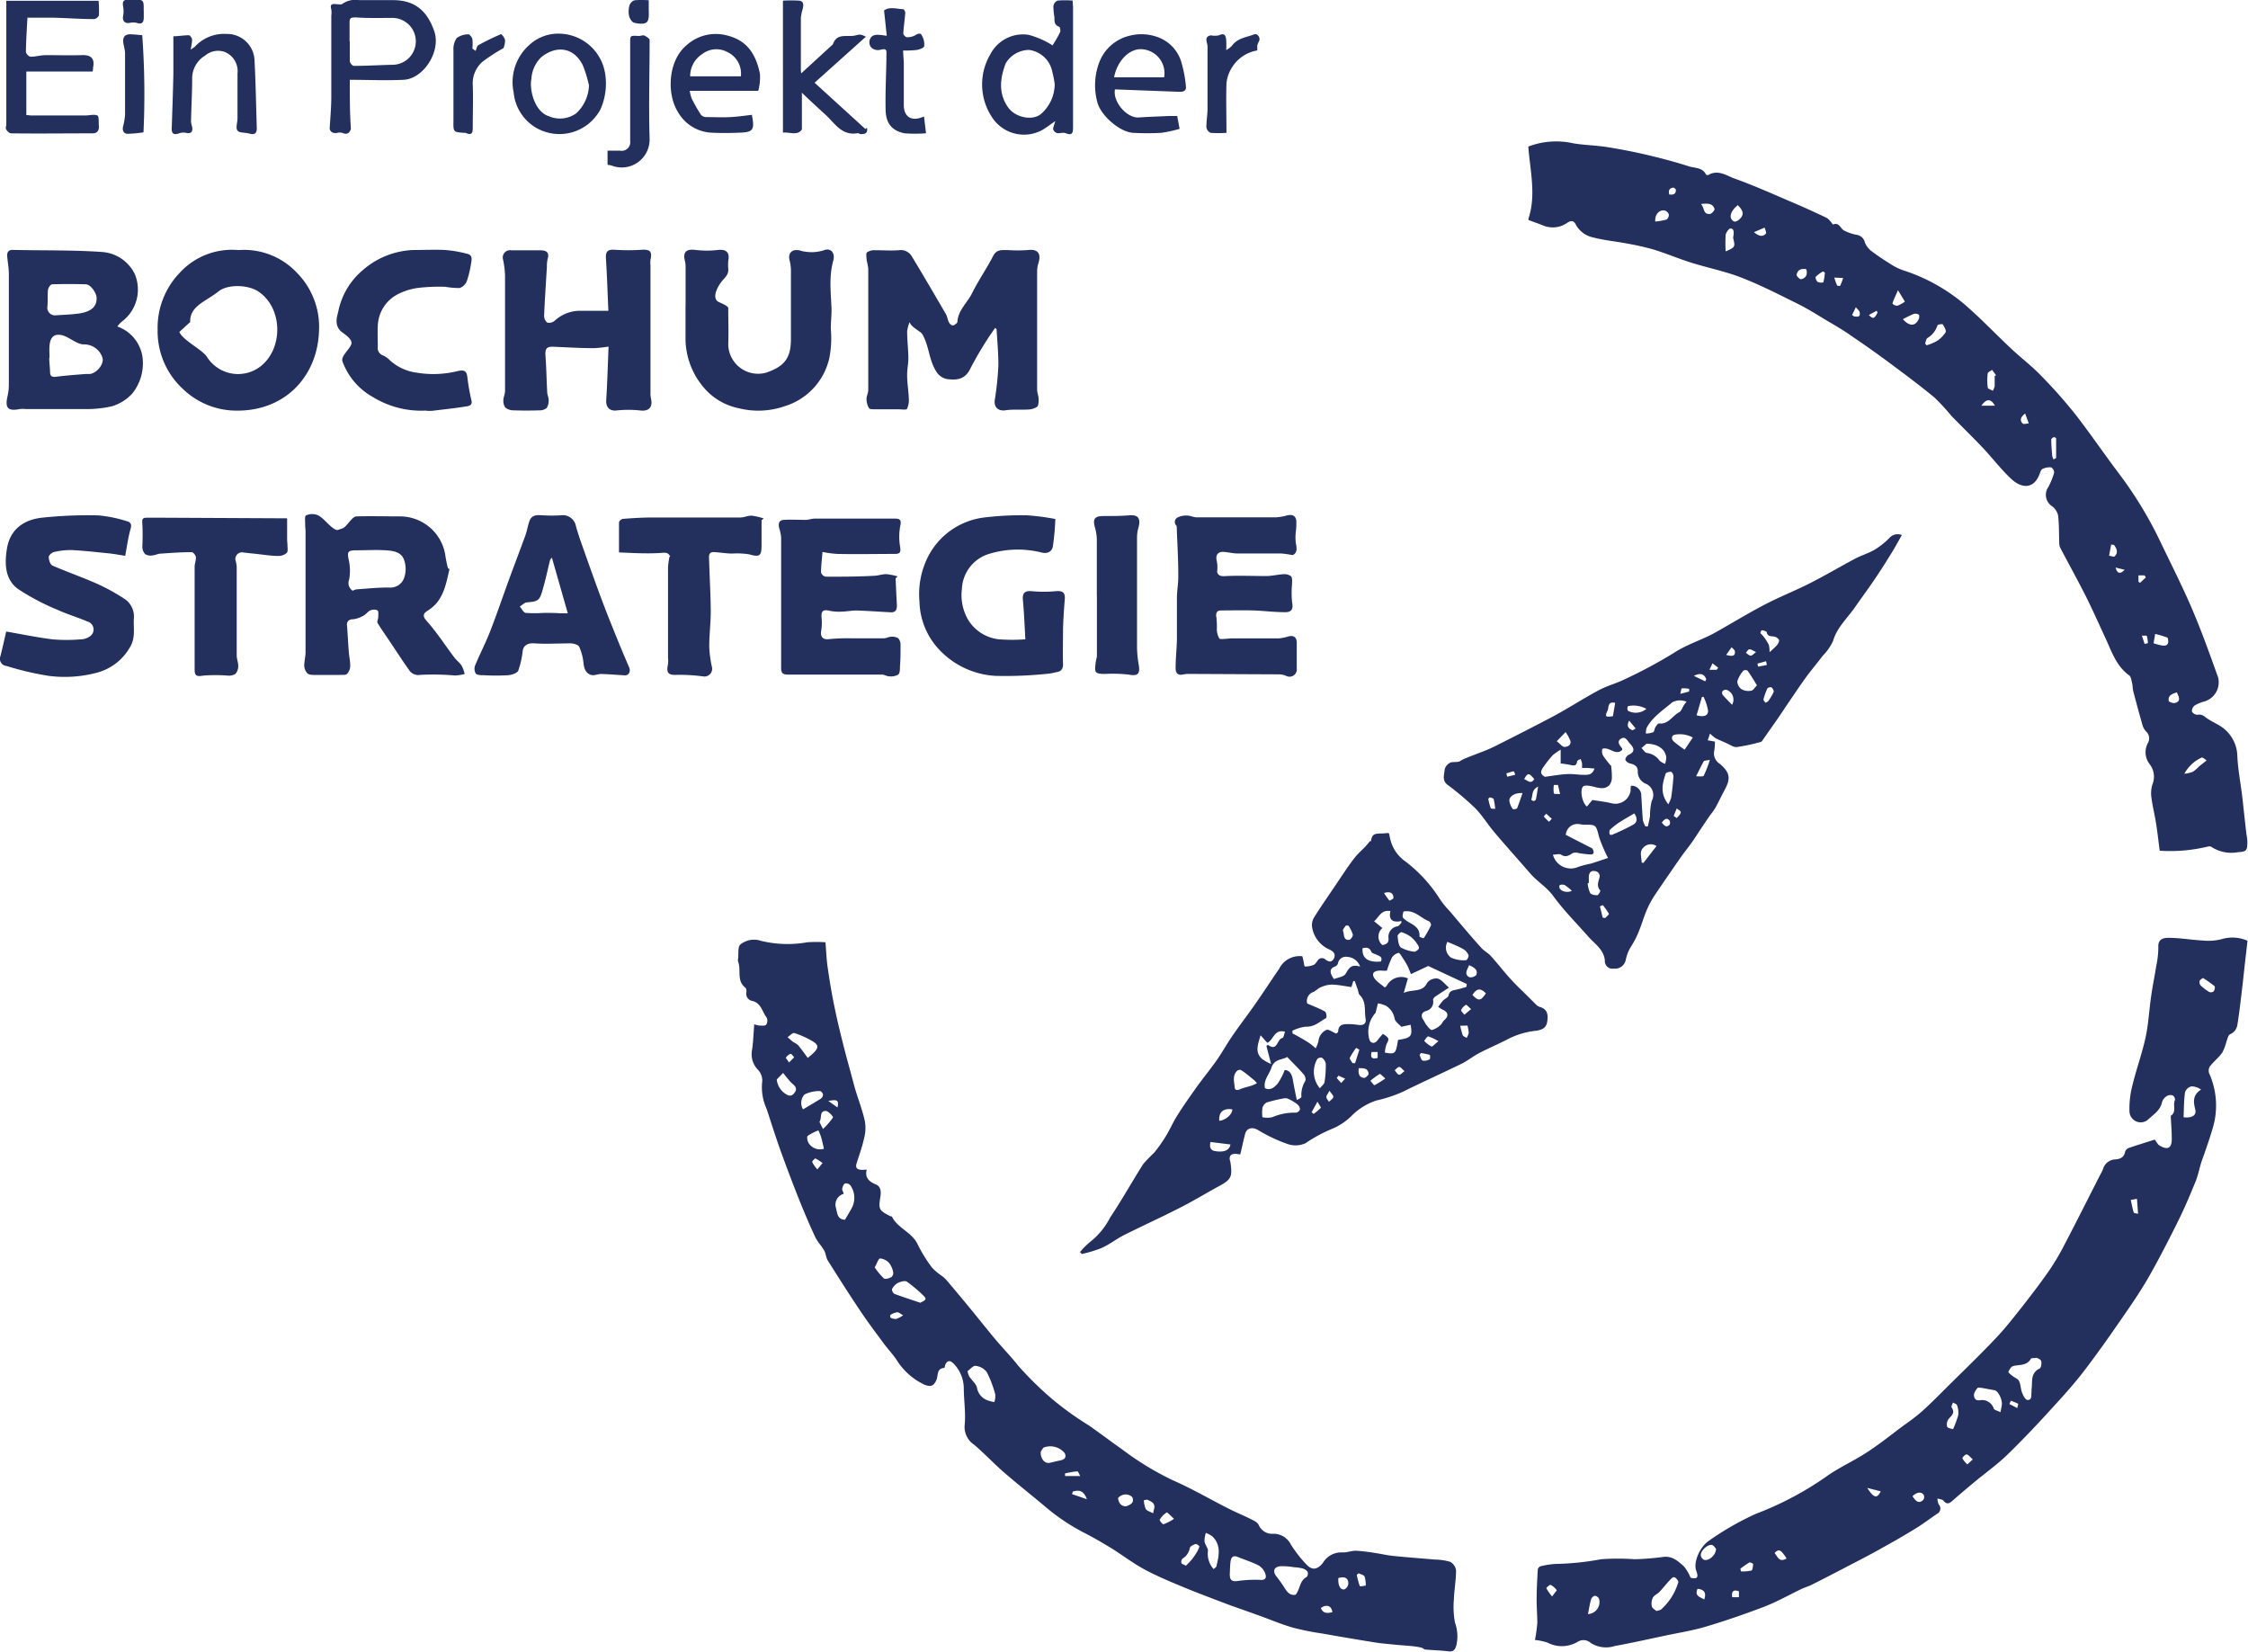 <svg id="Ebene_1" data-name="Ebene 1" xmlns="http://www.w3.org/2000/svg" viewBox="0 0 309.89 227.65"><defs><style>.cls-1{fill:#232f5d;}</style></defs><path class="cls-1" d="M230.6,54.2c1.12-3.31.24-6.67,0-10a10.84,10.84,0,0,1,6.23-.44c1.52.25,3.08.27,4.61.51,1.82.29,3.64.64,5.44,1.06,2,.47,4,1,5.9,1.61.81.25,1.83.13,2.31,1.11a.34.34,0,0,0,.31.08c1.28-.77,2.43,0,3.51.44,2.83,1,5.59,2.26,8.37,3.44,1.48.63,2.95,1.31,4.41,2a2,2,0,0,1,.55.49c.14.14.32.46.37.44.87-.33,1,.55,1.51.83a6.28,6.28,0,0,0,1.64.58A1.38,1.38,0,0,1,277,57.43a2.77,2.77,0,0,0,1,1.25c.89.68,1.83,1.28,2.78,1.87a7.48,7.48,0,0,0,1.6.74A24.83,24.83,0,0,1,290.79,66c2.23,1.93,4.27,4.09,6.43,6.11,1.34,1.25,2.82,2.37,4.08,3.69A67.31,67.31,0,0,1,306,81.1c2.09,2.69,4,5.5,6.07,8.24a54.69,54.69,0,0,1,5.54,9.08c1.51,3.17,3.12,6.31,4.5,9.54s2.44,6.25,3.58,9.41a2.76,2.76,0,0,1-1.8,3.29,5.54,5.54,0,0,0-1.4.56,1,1,0,0,0-.41.86.9.9,0,0,0,.8.44c.55-.1.83.16,1.22.45.75.54,1.65.87,2.36,1.44a5,5,0,0,1,1.88,3.83c.09,1.85.45,3.68.67,5.53.19,1.61.35,3.22.54,4.84.05.46.16.92.17,1.38,0,1.23-.08,1.4-1.29,1.47a5,5,0,0,1-3.54-.65.69.69,0,0,0-.54-.14,22,22,0,0,1-6.71.59c-.17-1.25-.3-2.48-.49-3.69s-.51-2.49-.67-3.75a4.09,4.09,0,0,1,.17-1.74,2.8,2.8,0,0,0-.36-2.7,2.68,2.68,0,0,1-.26-3,1.28,1.28,0,0,0-.27-1.56,2.16,2.16,0,0,1-.48-.83c-.45-1.56-.87-3.12-1.28-4.69-.1-.4-.08-.83-.18-1.22s-.15-.85-.41-1c-1.73-1.27-2.37-3.19-3.19-5-1-2.14-1.93-4.27-3-6.36s-2.19-4.12-3.28-6.19a1.6,1.6,0,0,1-.15-.66c-.05-1.29,0-2.6-.17-3.88a2.25,2.25,0,0,0-.8-1.2,1.87,1.87,0,0,1-.54-2.65,10.2,10.2,0,0,0,.81-2,.85.85,0,0,0-.42-.72,2.26,2.26,0,0,0-1.19.22c-.19.09-.3.43-.39.67-.8,2.16-2.48,2-3.84.77s-2.65-2.93-4-4.36-2.89-2.92-4.32-4.39a30.66,30.66,0,0,0-2.31-2.51c-1.91-1.58-3.9-3.07-5.89-4.55s-3.74-2.72-5.64-4c-1-.72-2.12-1.37-3.2-2-1.33-.8-2.64-1.63-4-2.32-2.59-1.28-5.17-2.61-7.85-3.66-2.26-.89-4.67-1.36-7-2.09-1.73-.55-3.41-1.26-5.15-1.8a36.92,36.92,0,0,0-3.78-.85c-1.5-.29-3-.41-4.51-.81a3.52,3.52,0,0,1-2.44-1.76c-.29-.61-.69-.61-1.22-.25a3.47,3.47,0,0,1-3.37.32c-.55-.22-1.11-.41-1.91-.71Zm54.7,17.15.2.25a7.28,7.28,0,0,0,1.38-.57,4,4,0,0,0,1.24-1.22c.13-.23-.17-.77-.38-1.09-.06-.09-.71,0-.74.13a3.07,3.07,0,0,1-1.38,1.74c-.19.14-.22.5-.32.76ZM257.78,58.66c1.35-.58,1.36-.62,1.06-1.85,0-.21.08-.44.07-.67a.85.85,0,0,0-.12-.53.46.46,0,0,0-.44-.09,1.76,1.76,0,0,0-.55.84,21.74,21.74,0,0,0,0,2.3Zm37.13,17.16.17-.09-.55-.75c-.21.17-.58.31-.6.5a7.79,7.79,0,0,0,0,1.93c0,.18.46.31.7.46a2.33,2.33,0,0,0,.26-.64c0-.47,0-.94,0-1.41ZM321,130.66a5.15,5.15,0,0,0,1.21-.28,5.34,5.34,0,0,0,.89-.77l1-.79a2.78,2.78,0,0,0-.63-.42,5.16,5.16,0,0,0-2.44,2.26Zm-4.22-18c1.35.44,1.81.45,2,0,.09-.23,0-.72-.09-.78a14.08,14.08,0,0,0-1.68-.5l-.21,1.26ZM259.53,52.25c-.88.65-1.26,1.51-.9,2s.71.28,1.05,0c.66-.6.63-1.14-.15-1.91ZM248.1,54.54a9,9,0,0,0,1.56-.28.8.8,0,0,0,.31-.69.84.84,0,0,0-.55-.55c-.75-.15-1.41.53-1.32,1.52ZM282.23,68c.91,1,1.71,1,2.18,0,.09-.18.13-.56,0-.64a.86.86,0,0,0-.7-.08,15,15,0,0,0-1.51.74Zm-.67-4c-.21.48-.4.88-.57,1.3-.08.19-.23.52-.16.58a.86.86,0,0,0,.68.25,4.22,4.22,0,0,0,1-.56L281.56,64ZM254.4,52.12c.52.54.27,1.45,1.22,1.37.25,0,.7-.53.65-.68-.22-.75-.87-.81-1.87-.69ZM320,119.43c-.64.22-1.24.41-1.12,1.17,0,.15.62.37.87.3.86-.25.54-.83.25-1.47Zm-17-32.1.36-.2c0-.91,0-1.81,0-2.72,0-.06-.26-.18-.35-.15s-.32.21-.32.32c0,.75.07,1.5.13,2.26a2.26,2.26,0,0,0,.19.49ZM271.52,61.6l-.3-.19a5.1,5.1,0,0,0-1,.74c-.09.11.09.58.27.71a1.16,1.16,0,0,0,.78.06,7.13,7.13,0,0,0,.21-1.32Zm-2.6-.49c-.74-.15-1.23.12-1.34.79,0,.17.47.63.63.59.65-.16.93-.63.71-1.38Zm42.42,38-.39-.06c-.1.52-.19,1-.29,1.56.26,0,.64.2.76.08.56-.54.28-1.08-.08-1.58ZM261.71,56c.75.64,1.25.63,1.64.2.11-.12-.1-.55-.17-.83l-1.47.63ZM299.09,81c-.71.54-.72,1-.35,1.37.14.15.56,0,.85,0l-.5-1.38Zm-4.17-1.08c-.55-1-1.17-1-1.86,0ZM272.78,62.26a7.83,7.83,0,0,0,.38,1.07c0,.08.41.1.44.05a10.05,10.05,0,0,0,.4-1.06l-1.22-.06Zm2.45,5.16a2.83,2.83,0,0,1,.28.2c.34,0,.87.2.78-.5,0-.28-.35-.52-.54-.78-.17.36-.34.72-.52,1.08ZM250.06,50.81c.51.06.9-.05.88-.64,0-.11-.27-.33-.38-.31-.52.1-.71.42-.5,1Zm65.48,61.94.47-.09a3.78,3.78,0,0,0-.15-1c-.05-.1-.45,0-.68-.06l.36,1.11Zm.19-9.16-.18-.28h-.84v.87l.21.16.81-.75Zm-4.17-1.36c.22.87.65.92,1.25.31l-1.25-.31ZM278.74,67.09l-.12-.26-1.08.59c.59.59.76.53,1.2-.33Z" transform="translate(-19.92 -24)"/><path class="cls-1" d="M231.51,250.08a21.1,21.1,0,0,0,.33-2.37c0-1.11-.1-2.22-.09-3.33,0-1.35.08-2.71.16-4.06a.61.61,0,0,1,.37-.43,11.86,11.86,0,0,1,2-.32,37.89,37.89,0,0,0,6.36-.65,32.17,32.17,0,0,1,4.61,0,36.38,36.38,0,0,0,3.9-.31c1.29-.19,2.1.58,2.91,1.31a5.87,5.87,0,0,1,.91,1.55c.92.21,1.14,0,.77-1-.43-1.18.57-3.34,1.79-4.12a39.27,39.27,0,0,1,6.47-3.7,44.13,44.13,0,0,0,9.6-5.07c1.77-1.28,3.82-2.18,5.66-3.38s3.28-2.38,4.91-3.59c1-.71,1.94-1.39,2.82-2.18,1.29-1.17,2.51-2.42,3.75-3.65,2.11-2.09,4.26-4.16,6.3-6.32,1.26-1.32,2.39-2.77,3.52-4.2,1.29-1.64,2.56-3.3,3.75-5a31.63,31.63,0,0,0,2.14-3.58c1.7-3.25,3.34-6.52,5-9.78a5.26,5.26,0,0,0,.36-.71,1.83,1.83,0,0,1,1.72-1.38c.66-.06,1.2-.27,1.34-1.05a.86.86,0,0,1,.51-.53c1.2-.41,2.42-.78,3.57-1.15.27.34.41.67.67.82,1.14.68,1.71.34,1.68-1,0-.95-.08-1.9-.13-2.86,0-.08,0-.23,0-.25.85-.54.22-1.49.58-2.17a.74.74,0,0,0-.31-.63,1,1,0,0,0-.81.08,1.52,1.52,0,0,0-.66.81c-.21,1.1-1.08,1.66-1.81,2.32a1.55,1.55,0,0,1-2.69-1,12.82,12.82,0,0,1,.44-3.73c.53-2.17,1.31-4.29,1.78-6.47.41-1.87.49-3.8.77-5.69.19-1.37.48-2.73.69-4.1a12.78,12.78,0,0,0,.3-2.67c-.07-1.16.79-1.28,1.44-1.27,1.57,0,3.13.29,4.7.37a7.57,7.57,0,0,0,2.52-.17,5.15,5.15,0,0,1,3.63.2c-.12,1.12-.26,2.27-.39,3.43-.15,1.39-.3,2.78-.47,4.17s-.31,2.64-.53,3.95a1.65,1.65,0,0,1-1,1.33c-.28.12-.38.69-.53,1.08a6.4,6.4,0,0,1-.57,1.48c-.49.68-1.17,1.21-1.69,1.87a1.13,1.13,0,0,0-.11.95,10.81,10.81,0,0,1,.51,7.53c-.46,1.57-1,3.1-1.56,4.66-.29.9-.46,1.85-.81,2.72-.73,1.79-1.48,3.57-2.33,5.3-1.23,2.48-2.49,4.95-3.84,7.36-.94,1.69-2,3.31-3.09,4.9-1.93,2.81-3.87,5.61-5.93,8.32-1.42,1.88-3,3.63-4.6,5.37-2,2.21-4.08,4.4-6.23,6.49-1.4,1.34-3,2.47-4.49,3.72-1,.83-2,1.67-3,2.55-.45.4-.78.56-1.25,0-.17-.2-.55-.21-.83-.3a2.1,2.1,0,0,0,.18.82.81.81,0,0,1-.22,1.28c-1,.69-1.92,1.38-2.92,2q-2.29,1.41-4.65,2.7c-1.75,1-3.53,1.89-5.3,2.82q-2.24,1.17-4.48,2.3c-.41.2-.86.32-1.27.51-1.74.83-3.43,1.79-5.23,2.49-2.63,1-5.31,1.93-8,2.73-1.87.56-3.81.86-5.73,1.27-2.28.48-4.57,1-6.86,1.41a3.89,3.89,0,0,1-3.32-.43,1.5,1.5,0,0,0-1.81-.14,4.26,4.26,0,0,1-4.15.1,8.29,8.29,0,0,0-1.82-.37Zm69.12-38.91c-.37.05-.69,0-.75.12-.57,1-1.59.78-2.44,1-.29.08-.54.5-.66.82,0,.1.37.4.6.58s.73.37.87.67c.23.49.22,1.1.42,1.61s.48,1,.75,1c.66,0,.48-.65.55-1.09,0-.11,0-.24,0-.35.16-1-.21-2.27,1.12-2.9.2-.09.3-.7.22-1s-.5-.38-.68-.51Zm-52.38,34.88a2.37,2.37,0,0,0,.64-.19,8.16,8.16,0,0,0,2.38-3.75c.07-.15-.25-.58-.49-.69s-.49.19-.67.38c-.5.52-.93,1.1-1.42,1.61-.28.3-.74.47-.92.81a1.77,1.77,0,0,0-.14,1.2c.05.26.42.45.62.63Zm47.42-27.36a10.18,10.18,0,0,0,.21-1.07c.06-.78-.52-1.89-1-2-.63-.1-1.25-.23-1.88-.33-.15,0-.38-.06-.44,0a2,2,0,0,0-.53.91c0,.43.14.89.78.81a1.7,1.7,0,0,1,1.95,1.14c.09.22.54.3.9.49ZM320.93,178c1.17.14,1.81-.27,1.61-1.07-.27-1.07-.37-2,.8-2.74a2.37,2.37,0,0,0-1.32-.45,1.27,1.27,0,0,0-.89.8c-.16,1.12-.15,2.27-.2,3.46Zm-31.78,43a14.87,14.87,0,0,0,.72-1.95,3,3,0,0,0-.17-1.35c-.05-.17-.36-.26-.56-.38-.07.23-.27.55-.19.67.49.71.07,1.08-.38,1.56a1.27,1.27,0,0,0-.24,1.09c.07.22.61.28.82.36Zm-32.67,16.48c-.1-.1-.29-.44-.55-.52-.59-.16-1.65.84-1.55,1.46a.83.83,0,0,0,.42.57c.61.24,1.66-.59,1.68-1.51Zm-17.65,9a1.66,1.66,0,0,0,1.52-2.11.79.79,0,0,0-.58-.42.81.81,0,0,0-.52.5c-.19.67-.29,1.36-.42,2ZM323.6,158.8c-.17.14-.41.24-.45.39a.76.76,0,0,0,.12.63,7,7,0,0,0,1.23.93.62.62,0,0,0,.59-.12c.13-.19.21-.62.1-.71a16.52,16.52,0,0,0-1.59-1.12Zm-63.77,81.43.09.37a5.72,5.72,0,0,0,1.44-.12c.16-.06.21-.58.23-.9,0-.06-.42-.27-.53-.21a14.33,14.33,0,0,0-1.23.86Zm23.73-10c.55.85.92,1,1.46.54a.69.69,0,0,0,.1-.68c-.31-.52-.94-.45-1.56.14Zm30.94-41-.85.17c.13.57.23,1.16.41,1.72,0,.11.37.12.6.19-.06-.72-.1-1.29-.16-2.08Zm-80.62,54.82c.35-.48.67-.82.63-.87a2.45,2.45,0,0,0-.86-.74c-.1,0-.6.41-.56.48a6.27,6.27,0,0,0,.79,1.13Zm45.3-14.49-1.86-.47c.91,1.42,1.37,1.5,1.86.47ZM253.93,243c-.45,1,.36,1.12.92,1.47.32-.93,0-1.38-.92-1.47Zm12.27-4.19c-.79-1.24-1.08-1.36-1.65-.74.42.47.62,1.37,1.65.74Zm25.67-13.65c-.37-.32-.6-.66-.84-.68s-.63.46-.59.55a3.71,3.71,0,0,0,.68.82l.75-.69Zm5.25-8.08-.21.44,1.1.57c0-.2.17-.56.11-.6a6.77,6.77,0,0,0-1-.41Zm-37.49,26.25c-.76-.25-1.05,0-.92.82h.92v-.82Z" transform="translate(-19.92 -24)"/><path class="cls-1" d="M123.92,165.19a2.84,2.84,0,0,0,.67.17c.32,0,.79.07.94-.11a1,1,0,0,0,.07-1c-.62-.79-.74-2-2-2.29a1,1,0,0,1-.78-1.23c0-.19,0-.49-.15-.58-1.26-1-.54-2.43-1-3.6a.93.93,0,0,1,0-.44c.08-.66-.07-1.56.31-1.92a3,3,0,0,1,2.87-.5,15.49,15.49,0,0,0,6.36.19,18.93,18.93,0,0,1,2.5,0c.1,1.17.14,2.32.3,3.44.28,1.92.59,3.83,1,5.73.35,1.75.79,3.48,1.22,5.2s1,3.68,1.47,5.5c.45,1.58,1.06,3.12,1.43,4.71a5.47,5.47,0,0,1-.08,2.38c-.26,1.2-.68,2.35-1.05,3.52-.23.74.18,1,1.4.85-.28,1.14.32,1.66,1.28,2.06.63.26.72.93.61,1.62-.29,1.81-.22,1.94,1.39,2.76.08,0,.2,0,.23.12.83,1.57,2.75,2.09,3.52,3.77a19.9,19.9,0,0,0,2,3.22,8.07,8.07,0,0,0,1.33,1.11,4.92,4.92,0,0,1,.71.66c1,1.19,2,2.38,3,3.59,1.19,1.45,2.36,2.93,3.57,4.38,1.07,1.28,2.25,2.48,3.28,3.79a46,46,0,0,0,4.74,4.63,42.6,42.6,0,0,0,5,3.58c1.54,1.09,3.05,2.22,4.59,3.31a39.84,39.84,0,0,0,7,4.25c2.64,1.16,5.15,2.63,7.72,3.93,1,.5,2,.91,3,1.41.4.2.91.44,1.07.81a2,2,0,0,0,2,1.2,2.67,2.67,0,0,1,2.42,1.47,17.75,17.75,0,0,0,2.06,2.67c.84.94,1.56.86,2.36-.12a2.94,2.94,0,0,1,2.65-1.45c.63.05,1.29-.25,1.93-.23a24.3,24.3,0,0,1,2.67.32c.8.11,1.6.31,2.4.39,1.95.2,3.91.34,5.86.51a7.64,7.64,0,0,1,2.05.31,1.6,1.6,0,0,1,.8,1.17c0,1.33-.25,2.66-.3,4a11.77,11.77,0,0,0,.15,3.2,5.54,5.54,0,0,1,.17,3.22c-.14.43-.35.83-1,.75-1.07-.13-2.16-.16-3.24-.25-.18,0-.34-.21-.53-.26a9.85,9.85,0,0,0-1.21-.2c-.88-.09-1.76-.14-2.64-.23s-1.8-.16-2.69-.31c-2.39-.38-4.77-.79-7.15-1.21a36.82,36.82,0,0,1-4.08-.82c-1.56-.45-3.06-1.09-4.58-1.64s-2.84-1-4.24-1.51c-1.74-.66-3.49-1.32-5.21-2-2.07-.86-4.16-1.69-6.15-2.73-1.65-.86-3.14-2-4.72-3-1.25-.76-2.52-1.51-3.83-2.18a28.12,28.12,0,0,1-5.41-3.63c-1.89-1.59-3.84-3.12-5.7-4.74-1.41-1.22-2.68-2.6-4.11-3.8a2.93,2.93,0,0,1-1.26-2.79c.14-1.6-.11-3.24-.13-4.87a4.93,4.93,0,0,0-1.37-3.46q-.82-.85-1.23.24c0,.11-.05.32-.09.32-1.09.07-.82,1.05-1.08,1.65-.37.85-.78,1-1.63.67a9.05,9.05,0,0,1-3.86-3.42c-.61-.91-1.39-1.7-2-2.58-1.08-1.45-2.16-2.9-3.16-4.41-1.48-2.21-2.91-4.46-4.33-6.72-.25-.4-.26-.95-.49-1.36-.39-.69-1-1.29-1.3-2-.81-1.75-1.56-3.52-2.27-5.31q-1.31-3.3-2.51-6.64c-.65-1.83-1.24-3.69-1.84-5.54A7.19,7.19,0,0,1,125,173a2.13,2.13,0,0,0-.61-1.56,3.07,3.07,0,0,1-.79-2.76c.16-1.1.19-2.21.29-3.47Zm65.54,75.95c0,.62.3.86.92.8a17.63,17.63,0,0,1,3.15-.18c.76.08,1-.2.84-.76a2.15,2.15,0,0,0-.89-1.19c-.92-.49-1.95-.8-2.92-1.2-.63-.26-.91,0-1,.59s-.08,1.3-.12,1.94Zm9.07,2.67c.63-.8.53-1.94,1.53-2.45a.76.76,0,0,0,.11-.71,1.24,1.24,0,0,0-.68-.46,6.94,6.94,0,0,0-1.2-.17,9.08,9.08,0,0,0-1.93-.13c-.89.11-1,.76-.46,1.43a17.2,17.2,0,0,1,1.15,1.64c.37.57.78,1,1.48.85ZM153.3,213a2.8,2.8,0,0,0,.23.73c.35.52.94,1,1.06,1.52A2.27,2.27,0,0,0,156,217a5.44,5.44,0,0,0,1,.26,3,3,0,0,0,.12-1.05,15,15,0,0,0-1.18-3.1,2.27,2.27,0,0,0-1.57-.85c-.34,0-.76.51-1.1.76Zm-17.12-24.43a1.54,1.54,0,0,0-1,2c.16.73.21,1.51,1.22,1.56.3-.52.6-1,.89-1.53a3,3,0,0,0-.14-3.21.8.8,0,0,0-.73-.27c-.19.07-.33.42-.39.68s.1.39.19.72Zm10.61,15c.29-.17.56-.26.68-.44s-.12-.42-.26-.55a18.84,18.84,0,0,0-2.28-1.92c-.27-.18-.89,0-1.28.2a2,2,0,0,0-.77.84.79.79,0,0,0,.33.64c1.18.44,2.39.83,3.58,1.23Zm-15.52-33.75c1.68-1.34,1.72-1.75.33-2.49a11.75,11.75,0,0,0-2.19-.94c-.24-.06-.61.37-.92.57.26.23.51.46.78.67a3.61,3.61,0,0,1,.68.44c.45.55.86,1.13,1.32,1.75Zm55.95,70.46c.18-.17.35-.25.38-.36.34-1.44.7-2.9-.53-4.13a3.87,3.87,0,0,0-.92-.5,3.76,3.76,0,0,0-.19,1.17c.07.47.55,1,.47,1.37a3.14,3.14,0,0,0,.79,2.45Zm-23.84-16.08c0,1,.65,1.58,1.27,1.43s.95-.23,1.44-.33.9-.35.61-1a2.58,2.58,0,0,0-2.92-.77,2,2,0,0,0-.4.63ZM127,172.83a2.7,2.7,0,0,0,1.29,2c.58.36.91.17,1.22-.3s.05-.82-.33-1.13a5.56,5.56,0,0,1-.62-.66c-.24-.28-.46-.57-.68-.85l-.88.89Zm13.5,25.86a9.34,9.34,0,0,0,1.26,1.52c.19.15.73,0,1.05-.19a.75.75,0,0,0,.24-.67,3,3,0,0,0-.57-1.27,1.92,1.92,0,0,0-1.23-.62c-.23,0-.44.69-.75,1.23Zm-9.88-21.78c.89-.52,1.69-1,2.45-1.47a.71.71,0,0,0,.3-.57c0-.18-.29-.49-.41-.48a4.6,4.6,0,0,0-2.12.46,1.7,1.7,0,0,0-.22,2.06Zm2.88,5.42c-.13-.55-.23-1.06-.38-1.57a7.84,7.84,0,0,0-.38-.95,6.89,6.89,0,0,0-1.48.76c-.14.12-.05.75.14,1a1.84,1.84,0,0,0,2.1.77Zm49.88,57.51c.32-.33.64-.63.92-1a6,6,0,0,0,.55-.8,3.35,3.35,0,0,0,.41-.88c0-.08-.4-.38-.53-.34-.3.1-.76.32-.79.55a2.15,2.15,0,0,1-1,1.46.68.68,0,0,0-.17.59c0,.14.31.21.61.38Zm-50-60.23a10,10,0,0,0,1.37-1.58c.06-.11-.62-.88-1-.9-.9,0-.53,1-.83,1.43-.09.13.2.5.44,1.05ZM176,230.35a1.34,1.34,0,0,0-1.92.1c-.1.1.09.64.28.86a1,1,0,0,0,.83.31c.52-.21,1.16-.46.81-1.27Zm2.88,2.23c.09-.43.13-.57.16-.71.12-.7-.42-.89-.88-1.12-.14-.07-.37,0-.56.05a3.7,3.7,0,0,0,.26,1.19c.17.27.6.37,1,.59Zm25.53,8.94c-.06,1,.27,1.66.85,1.55a1,1,0,0,0,.53-.78c0-.88-.6-1-1.38-.77Zm2.8-.66-.26.2a11.39,11.39,0,0,0,.41,1.55c0,.08.54,0,.83-.06a3.84,3.84,0,0,0-.16-1.24c-.11-.23-.53-.31-.82-.45Zm-25.47-7.53c-.48-.42-.89-.91-1-.85a2.88,2.88,0,0,0-.95,1c-.05.08.39.65.51.62a6.75,6.75,0,0,0,1.42-.72ZM167.8,229.6c0,.11-.07.23-.11.34l2.06.71c-.42-1.13-1-1.35-1.95-1.05Zm-35.18-44.44.69-.85a6.77,6.77,0,0,0-1-.64c-.05,0-.46.39-.42.51a4.16,4.16,0,0,0,.7,1Zm36.21,42.29c-.16-.28-.28-.63-.38-.63-.57,0-1.14.17-1.71.26,0,.12,0,.25,0,.37Zm-24.42-22.16c-.35-.19-.58-.42-.8-.41a2.35,2.35,0,0,0-.93.35c-.06,0-.06.37,0,.39a1.46,1.46,0,0,0,.8.18,4.07,4.07,0,0,0,.95-.51ZM202,245.65c.32.8.94.72,1.59.57-.1-.9-.82-1.14-1.59-.57Zm-73.31-75.2.71-.72c-.17-.17-.38-.5-.5-.47a1.33,1.33,0,0,0-.65.53c0,.06.22.33.44.66Zm6.68,6.2c.2-1,0-1.13-1.27-.9l1.27.9Z" transform="translate(-19.92 -24)"/><path class="cls-1" d="M282.09,97.76c-.5.88-.94,1.68-1.41,2.45-.62,1-1.24,2-1.91,3-1,1.52-2.1,3-3.16,4.52s-2.46,2.75-3,4.62a7.08,7.08,0,0,1-1.39,2c-.82,1.08-1.7,2.11-2.49,3.21-.93,1.29-1.79,2.62-2.7,3.93-1,1.54-2.11,3.06-3.17,4.59-.05.07-.12.16-.19.18a26,26,0,0,1-3.33.71c-.48.05-1-.37-1.52-.58l-1.09-.48a2.46,2.46,0,0,1-.45-.25c-.22-.17-.43-.36-.64-.54-.09.29-.19.57-.31.92l1,.18a8,8,0,0,1-.09,1.22,1.68,1.68,0,0,0,.74,1.83c1.62,1.36,1.46,2.21.56,3.85-.4.75-.76,1.53-1.18,2.27-.25.43-.59.81-.88,1.23-.68,1-1.34,2-2,3s-1.28,1.71-1.89,2.58c-1.18,1.7-2.36,3.41-3.52,5.13-1.85,2.76-1.58,4.48-3.39,7.27a5.42,5.42,0,0,0-.64,1.68,1.51,1.51,0,0,1-1.65,1.23,1.06,1.06,0,0,1-1.24-1.13c-.14-1.51-1.4-2.28-2.29-3.29-1.62-1.85-3.38-3.6-4.82-5.58-.92-1.27-2.23-2-3.22-3.17-1.64-1.89-3.31-3.74-4.92-5.65-.92-1.08-1.65-2.32-2.65-3.32a38.84,38.84,0,0,0-3.79-3.2c-.8-.62-.43-1.42-.39-2.11a1.4,1.4,0,0,1,.95-1c1.58-.08.64,0,2-.57s2.75-1,4.06-1.67q4-2,8-4.1c2.11-1.14,4.12-2.45,6.23-3.58,1.16-.62,2.47-.95,3.64-1.54a65.6,65.6,0,0,0,6.72-3.61c1.84-1.2,3.92-1.8,5.79-2.85,2.27-1.28,4.49-2.64,6.8-3.84,2.07-1.08,4.26-1.93,6.34-3s4-2.2,6-3.27c.86-.46,1.81-.73,2.65-1.21a10.18,10.18,0,0,0,2.11-1.65,1.5,1.5,0,0,1,1.72-.42ZM242,129.47a11.14,11.14,0,0,1,.12,1.62,1.78,1.78,0,0,1-.35,1.14c-.72.69-1.58.33-2.41.15-.38-.09-1-.16-1.18,0-.52.47-.17,2.29.5,2.79l.75-.9c.94.15,1.85.25,2.73.47A2.12,2.12,0,0,0,244.7,133c0-.23,0-.46.05-.69a1.33,1.33,0,0,1,1.41,1.13c.08,1.2.13,2.41.23,3.61a3.46,3.46,0,0,0,.35.86l.34,0c.1-.48.23-1,.3-1.44a8.58,8.58,0,0,1,.23-2.07,1.68,1.68,0,0,0-.74-2.34,1.79,1.79,0,0,1-1.18-1.74c0-.66-.39-.92-1-1.07a1.06,1.06,0,0,1-.7-.49c-.07-.16.18-.59.39-.69.92-.41.88-.88.25-1.55-.37-.39-.63-1.11-1.27-.69s-.1.93.18,1.36c0,0,0,.11,0,.18-.94.88-1.83-.55-2.76-.13-.06.75-.06.75,1.16,2.27Zm-8,12.35a2.54,2.54,0,0,0,3.51,1.66,15.68,15.68,0,0,1,1.7-.44c.81-.24,1.61-.53,2.38-.78a21.25,21.25,0,0,1-1.22-2.84c-.45-1.75-.39-1.76-2.1-1.74-.24,0-.47-.08-.7-.09a1.59,1.59,0,0,0-1.8,1.49l3.57,1.82a.28.28,0,0,1,.12.12c.2.36.27.74-.27.76a14.89,14.89,0,0,1-1.62-.19,1.44,1.44,0,0,0-.86,0c-.52.36-1,.62-1.6.21-.23-.15-.64,0-1.11,0Zm5.81-11.88-1.06-.09H238a3.8,3.8,0,0,0,0-.67,3,3,0,0,0-.2-.57c-.17.11-.45.2-.47.34-.08.6-.39.62-.88.5a10.84,10.84,0,0,0-1.39-.21v-1.91a7.94,7.94,0,0,0-1.09.76c-.45.51-.86,1-1.26,1.6-.53.72-.42,1.05.18,1.38,1.18-.15,2.09-.32,3-.37s1.53.1,2.3.1c.58,0,1.22.07,1.53-.86Zm12.29-8.82.31-.4a2.64,2.64,0,0,0-.75-.18,2.27,2.27,0,0,0-1.22.27c-1.26,1.08-2.72,2-3.53,3.52a2.17,2.17,0,0,0-.1.78,3.14,3.14,0,0,0,1-.18c.18-.09.17-.48.31-.7s.36-.53.51-.51c1.3.14,1.83-1.06,2.77-1.55.32-.17.45-.69.67-1Zm10-2.68c-.45-.74-.84-1.4-1.28-2a.58.58,0,0,0-.57,0,4.12,4.12,0,0,0-.84,1.47A1.36,1.36,0,0,0,260,119a1.89,1.89,0,0,0,1.29.21c.29,0,.52-.45.82-.73Zm-15.2,8.07-.7.6c.26.24.51.67.77.68a2.51,2.51,0,0,1,1.74,1.08,2.8,2.8,0,0,0,.74.42,2.88,2.88,0,0,0,.17-.94c-.19-1.12-1.17-1.82-2.72-1.84Zm3,8.35a4.5,4.5,0,0,0,.4-.94c.14-1,.25-2,.31-2.94,0-.2-.19-.57-.35-.6s-.66.09-.72.25c-.46,1.36-.82,2.73.36,4.23Zm-4.66,1.24c-.67.4-1.33.77-2,1.19a9.93,9.93,0,0,0-1.36,1.06c-.12.1-.11.38-.09.56s.28.19.36.15a29.88,29.88,0,0,0,2.91-1.39c.62-.35.57-.95.14-1.57Zm-6.38,9.64-.08,0a4.13,4.13,0,0,0,.34,1.34c.14.23.64.33,1,.31.15,0,.45-.59.4-.65-.5-.54-.3-1.11-.14-1.67a.71.71,0,0,0-.64-1c-.54-.1-.75.26-.8.72,0,.3,0,.59,0,.89Zm14.42-20.08a3.74,3.74,0,0,0-2.44-.4c-.52.07-.56.6-.19.95a16.72,16.72,0,0,0,1.5,1.12l1.13-1.67Zm10.54-11.74a12.58,12.58,0,0,0,1.07-1c.16-.21.34-.55.26-.74a1,1,0,0,0-.68-.44c-.44-.06-.88,0-1-.57,0-.14-.38-.25-.59-.29s-.3.31-.27.39.31.31.43.49a7.07,7.07,0,0,1,.72,1.14,3.52,3.52,0,0,1,.09,1Zm-34,19.4c-.92-.09-1.8.36-1.84,1a2.42,2.42,0,0,0,.49,1.2c0,.06.53,0,.58-.11.29-.69.51-1.41.77-2.13Zm16.4,9.56.24.07,1.81-2.33a1.37,1.37,0,0,0-1.75.15c-.69.61-.28,1.39-.3,2.11Zm7.57-20.29c1,.28,1.6.08,1.59-.63a6.92,6.92,0,0,0-.62-1.9l-.22,0c-.25.84-.49,1.67-.75,2.55Zm-19.27,3.58c.51.4.77.77,1.05.78.49,0,1-.28.81-.88a5.54,5.54,0,0,0-.64-1.16l-1.22,1.26Zm12.36-4.46a3.7,3.7,0,0,0-2.54-.38.66.66,0,0,0,0,.64,2.26,2.26,0,0,0,2.53-.26Zm11.8-.55a1.43,1.43,0,0,0-.77-2.08.67.67,0,0,0-.53.17.52.52,0,0,0,0,.51c.42.49.88.94,1.32,1.4Zm-3.05,7.57c-.5.11-.79.09-.85.21-.36.63-.66,1.29-1.05,2.06.38,0,.95.08,1.05-.08a15,15,0,0,0,.85-2.19Zm7.66-7.86c.2-.12.33-.15.38-.23a7.67,7.67,0,0,0,.75-1.25c.06-.16-.12-.5-.29-.64a.6.6,0,0,0-.57.13,9.09,9.09,0,0,0-.55,1.54c0,.11.17.28.28.45Zm-20.74,0c-1-.21-.85.57-1,1-.41.92-.36,1,.71.85.1-.57.2-1.15.31-1.81Zm-1.7,29.61.35.06c.18-.2.55-.5.51-.59a8.83,8.83,0,0,0-.84-1.19l-.4.17c.13.52.25,1,.38,1.55Zm-6.15-18.28-.58,0a4.08,4.08,0,0,0,0,1.16c0,.1.56.07.86.09l-.3-1.3Zm1.91,14.59a6.73,6.73,0,0,0-1-.8,1,1,0,0,0-.67,0,.53.53,0,0,0-.05.38c.16.5,1.15.75,1.72.4ZM232,132.4c-1,.44-.74,1.24-1,1.81a.51.51,0,0,0,.31.2c.12,0,.31-.11.33-.21.12-.53.19-1.07.32-1.8Zm-6.7,1.5-.22.19a8,8,0,0,0,.34,1.3c0,.1.41.07.62.11a9.84,9.84,0,0,0-.21-1.34c0-.13-.34-.18-.53-.26Zm19.2-10.57c-.45.84,0,1.12.44,1.32.1,0,.31-.15.46-.24l-.9-1.08Zm13.38-9.06c.85.24,1.26.16,1.2-.47,0-.21-.29-.39-.45-.59-.23.32-.46.64-.75,1.06Zm-4.46,2.89,1.58.76c0-.1.09-.19.13-.29-.28-.79-.87-.89-1.71-.47Zm-22,14.23c-.73-.89-.9-.89-1.39,0,.47.17.9.77,1.39,0Zm17.59,6c.32.41.62.75,1.06.29a.58.58,0,0,0,0-.57c-.43-.5-.73-.15-1.07.28Zm1.64-.91.42.28c.19-.25.49-.48.54-.75s-.35-.38-.55-.58c-.14.35-.28.7-.41,1Zm-17.2.79.39-.41-.77-.7c-.12.13-.35.36-.33.38a8.12,8.12,0,0,0,.71.73ZM262,113.88c-.44-.19-.69-.4-.91-.38s-.33.31-.5.48c.22.14.43.38.66.39s.38-.23.75-.49Zm-5.43,2.44.21-.28-.79-.61c-.12.27-.25.53-.42.89Zm-29,14.28.12.46,1.11-.27a2.13,2.13,0,0,0-.21-.48c-.35.07-.68.19-1,.29Zm35.9-14.94c0-.17-.06-.35-.1-.52l-1.18.33c0,.14.07.28.1.42l1.18-.23Zm-12,4,1.3-.34,0-.38a5.09,5.09,0,0,0-1-.06c-.08,0-.12.37-.23.78Z" transform="translate(-19.92 -24)"/><path class="cls-1" d="M168.77,196.62a10.12,10.12,0,0,1,1.54-1.53,10.18,10.18,0,0,0,2.65-3.28c1.6-2.39,3-4.91,4.54-7.34a20.44,20.44,0,0,1,1.52-1.58,20.56,20.56,0,0,0,1.6-2.26c.57-.93,1-1.94,1.58-2.86.82-1.3,1.71-2.57,2.6-3.82s1.92-2.5,2.83-3.79c.76-1.08,1.4-2.25,2.15-3.34,1-1.47,2.11-2.89,3.13-4.36,1.14-1.63,2.23-3.3,3.35-4.94a3.14,3.14,0,0,1,3.19-1.71c.05.17.1.39.15.61s.12.79.19.8A3.09,3.09,0,0,0,201,157c.23-.09.38-.37.55-.58a.7.7,0,0,1,1.08-.17c.46.37.9.42,1.17-.14s0-.94-.61-1.23a4.06,4.06,0,0,1-2.4-3.09,2.07,2.07,0,0,1,.24-1.27c.8-1.3,1.68-2.55,2.53-3.82,1-1.45,1.93-2.94,3-4.34.6-.81,1.46-1.44,2.07-2.25.41-.54.18.33.31-.34.16-.84.56-.86,1.36-.89,1.33,0,1-.36,1.25.71a5.19,5.19,0,0,0,2,3.07,19.65,19.65,0,0,1,4.84,5.24,12.85,12.85,0,0,0,1.41,1.73c1.43,1.69,2.84,3.38,4.3,5,.39.45,1,.74,1.37,1.18.9,1,1.71,2.06,2.61,3.05s1.73,1.76,2.61,2.63c.5.51.48.48,1,1a1.21,1.21,0,0,0,.52.31c1.07.31,1.13,1.14,1,2s-.62,1.1-1.41,1.26a11,11,0,0,0-4.15,1.24c-1.25.65-2.56,1.19-3.81,1.85-.81.42-1.53,1-2.35,1.43-2.73,1.33-5.5,2.58-8.22,3.92a18.49,18.49,0,0,1-3.62,1.19,8.67,8.67,0,0,0-3.46,2.16,8.44,8.44,0,0,1-2.6,1.73,20.15,20.15,0,0,0-3.71,2,3.31,3.31,0,0,1-2.54.08,21.4,21.4,0,0,1-4-1.9c-.78-.45-1.56-.31-1.79.58s-.43,1.84-.66,2.79a5.83,5.83,0,0,0-.7-.09c-.54,0-.83.26-.74.84a2.25,2.25,0,0,1,.09.35c.29,2,.11,2.35-1.61,3.28s-3.58,2.08-5.43,3c-2.52,1.29-5.1,2.46-7.63,3.73-1.08.54-2,1.3-3.14,1.8a18.45,18.45,0,0,1-2.68.81l-.29-.33Zm29.32-30.51,0,.33c.24.13.49.25.73.39.56.32,1.12.63,1.66,1a10.28,10.28,0,0,1,.81.67,5.09,5.09,0,0,0,.38-.95,1.88,1.88,0,0,1,1.1-1.59c.32-.11.82.29,1.35.51,0,0,.27-.16.27-.31.05-1,.76-1,1.45-1a9.66,9.66,0,0,1,1.32.11c.74.1,1.15-.19,1-.91-.17-1.09.13-2.31-.81-3.22-.16-.16-.17-.48-.26-.73-.13-.4-.28-.79-.42-1.18l-.2,0-.25.82c-.9-.12-1.79-.31-2.68-.34a4,4,0,0,0-1.55.37c-.37.15-.66.47-1,.65a1.3,1.3,0,0,0-.87,1.59c.93.4,1.74.71,2.48,1.12a1.07,1.07,0,0,1,.14.88c-.89.49-1.64,1.26-2.83,1.19a5.84,5.84,0,0,0-1.88.59Zm21.6-6c-.73.48-1.34.86-1.93,1.27-.14.1-.31.32-.29.46a1.28,1.28,0,0,1-1,1.52c-.63.22-.71.71-.32,1.26.16.21.24.48.41.67s.55.72.76.68a2.86,2.86,0,0,0,1.16-.67c.22-.17.31-.5.53-.68.63-.53.57-1.1-.16-1.42a6.68,6.68,0,0,1-.67-.41,9.46,9.46,0,0,1,.66-.87c.23-.25.7-.42.76-.69.13-.61.49-.71,1-.8a15,15,0,0,0,1.46-.4l.06-.4-5.32-2.48-2.38,1.12c-.18-.45-.32-.83-.5-1.19a11.32,11.32,0,0,0-.64-1.05c-.17-.25-.44-.72-.56-.69a1.55,1.55,0,0,0-.91.62,12.06,12.06,0,0,0-.7,1.83,4.14,4.14,0,0,1-.67,0c-.62-.05-1.41.09-1.21.73s1,1.08,1.58,1.59a.9.9,0,0,0,.28-.25,2.27,2.27,0,0,1,2.91-1c-.16.57-.33,1.14-.57,2,1.25-.57,2.56,0,3.22-1.38a1.59,1.59,0,0,1,1.45-.6c.58.16,1,.79,1.59,1.27Zm-6.6,5.42c-.27-.32-.84-.69-.92-1.14a2.65,2.65,0,0,0-1.13-1.72,3.82,3.82,0,0,0-1.17-.37c-.09.36-.18.72-.32,1.3a3.89,3.89,0,0,0-.84,3.74c.2.53.76.53,1.1.05.23-.31.5-.6.74-.89.91.6.9.66.5,1.44a4.26,4.26,0,0,0-.22,1.15c1.45.24,1.5.19,1.81-1.75,1.84-.29,2-.5,1.74-2.09l-1.29.28ZM194.31,174c.78.37,1.32-.19,1.7-.59a8.06,8.06,0,0,0,1-1.92c.65,0,1,.53,1.14,1.38s.35,1.83.53,2.74c.41-.16.64-.3.64-.45a3.68,3.68,0,0,1,.53-2.16c.12-.18,0-.71-.24-.94-.7-.81-1.47-1.55-2.25-2.37-.65.42-1.78.23-2.18,1.5-.3.93-1.13,1.69-.88,2.81Zm-.32,4a3.2,3.2,0,0,0,1.3,0,7.63,7.63,0,0,1,3.29-.63.75.75,0,0,0,.55-.45,1,1,0,0,0-.36-.7,6.7,6.7,0,0,0-1.26-.76,1,1,0,0,0-.59-.07,23.15,23.15,0,0,0-2.36.56,1.22,1.22,0,0,0-.61.75,5.13,5.13,0,0,0,0,1.33Zm17.62-28.42c-1.32-.23-1.59.86-2.27,1.4l1.14.94a1.55,1.55,0,0,0,0,2.35c.51-.1.92-.27.85-.95a1.46,1.46,0,0,1,1.24-1.64c.21-.06.36-.31.53-.47l0-.26c-1.24.26-1.78-.18-1.51-1.37Zm1.78.06c-.2.81-.2.81.42,1.27s1.93.83,1.78,2.18a1.28,1.28,0,0,0,.6.22,14.56,14.56,0,0,0,1-1.78.64.64,0,0,0-.27-.54c-1.17-.44-2-1.63-3.5-1.35Zm-19.71,17.09c-.34,1.23-.85,2.34.28,3.28a6.79,6.79,0,0,0,1.18.65c-.25-1-.45-1.73-.64-2.48l.2-.17c1.35,1,1.21-.75,2-.94.17,0,.23-.53.37-.86-1.53-.4-1.57,1.14-2.45,1.53l-.89-1Zm13.72-9.54a2,2,0,0,0-1.77-1.3,1.1,1.1,0,0,0-1.27.9.69.69,0,0,1-.33.4c-.94.33-.8.9-.23,1.76.52-.21,1.35-.29,1.61-.72.44-.71.71-1.39,2-1Zm7.56-2c.1-.07.45-.21.54-.44s-.14-.53-.29-.74a3.88,3.88,0,0,0-.82-.89,4.32,4.32,0,0,0-1.29-.64c-.12,0-.54.37-.52.55.06.55.1,1.26.46,1.58a5.14,5.14,0,0,0,1.92.58ZM193.19,173.3a5,5,0,0,0-.4-.43c-.59-.47-1.18-1-1.81-1.38-.11-.07-.48,0-.6.19-.56.64-.33,1.41-.26,2.14,0,.49.34.49.76.31s1.09-.33,1.63-.51a4.86,4.86,0,0,0,.68-.32Zm26.27-19.5a1.68,1.68,0,0,0,.48,2.19,4.16,4.16,0,0,0,2.09.36c.11,0,.4-.51.33-.68a1.72,1.72,0,0,0-.71-.84c-.68-.39-1.42-.68-2.19-1ZM201.87,174c.26-.33.6-.57.64-.86a14.28,14.28,0,0,0,.17-2.53,1.27,1.27,0,0,0-.52-.8c-.12-.09-.56,0-.67.2a3.52,3.52,0,0,0,.38,4Zm8.42-17.47c.26-.66-.24-.76-.63-.94s-.62-.2-.7-.4c-.27-.64-.69-.61-1.21-.49-.1,1.38.74,2,2.54,1.83Zm-23.5,24.88c-.17.7,0,1.14.6,1.25,1.26.21,2-.09,2.15-.91l-2.75-.34Zm1.21-2.92c.89-.08,1.83-.92,1.79-1.58-1.22-.19-1.89.37-1.79,1.58Zm17.77-26.91-.33,0c-.14.24-.46.56-.39.72.2.47,0,1.31.85,1.25.2,0,.56-.53.51-.74a4.89,4.89,0,0,0-.64-1.27Zm5.12,21.07c-.39-.32-.7-.67-.78-.62a11.68,11.68,0,0,0-1.28.94c.2.22.49.65.57.61a13.56,13.56,0,0,0,1.49-.93Zm7.29-5.15a6.52,6.52,0,0,0-1.39-.65c-.13,0-.36.39-.55.61a3.58,3.58,0,0,0,1,.78c.17.06.5-.38,1-.74Zm4.72-6.36c.82.88,1.17.84,1.85-.22-.74-.76-1.26-.7-1.85.22Zm-.46-4.1c-.25.62-.72,1.2,0,1.65a1.1,1.1,0,0,0,1-.31c.24-.73-.33-1.05-1-1.34Zm-15.13,11.65-.44-.25a8.94,8.94,0,0,0-.87,1.36c-.07.16.23.49.36.74h.36l.59-1.85Zm-.09,2.55c-.07.68,0,1.27.76,1.34.19,0,.61-.4.6-.58-.08-.8-.71-.77-1.36-.76Zm14-5.85a8.7,8.7,0,0,0,.34,1.3c.07.17.36.25.54.37a2.22,2.22,0,0,0,.29-.7,4.79,4.79,0,0,0-.18-1Zm-5.43,3.76-.18.26c.14.28.22.71.42.78A1.38,1.38,0,0,0,217,170c.09,0,.09-.58,0-.6a10.18,10.18,0,0,0-1.22-.26Zm6.92-6.06c-.32-.28-.64-.63-.7-.59a1.63,1.63,0,0,0-.67.73c-.05.13.29.42.45.64l.92-.78Zm-12-16a11.25,11.25,0,0,0,.75,1.06s.55-.25.55-.36c0-.6-.34-1-1.3-.7Zm-10,30.21.3.24a8.81,8.81,0,0,0,1-.85c0-.06-.22-.41-.48-.84-.34.63-.56,1-.79,1.45Zm12.83-5.65c-.33-.28-.53-.58-.73-.58s-.42.28-.63.45c.19.21.34.54.57.61s.43-.25.79-.48Zm-10.34,2.69c-.24.44-.45.67-.44.88s.23.44.36.65c.21-.21.52-.39.59-.63s-.24-.45-.51-.9ZM209,169c-.22.85.11,1,.83.82V169Zm-4.57,3.26-.24.33.61.69.55-.6-.92-.42Z" transform="translate(-19.92 -24)"/><path class="cls-1" d="M157.11,69.18a47.92,47.92,0,0,0-3.38,5.53c-.75,1.65-1.93,1.7-3.27,1.54a2.25,2.25,0,0,1-1.39-.91c-1.14-1.72-1-3.49-2-5.27-.25-.42-1.53-.93-1.76-1.67a5.34,5.34,0,0,0-.34,1.26c0,1.23.16,2.46.17,3.69,0,.79-.18,1.6-.17,2.39,0,1.06.19,2.11.23,3.17a2.82,2.82,0,0,1-.25,1.45c-.09.17-.73.06-1.12.06-1,0-2.07,0-3.1,0-.34,0-.85,0-1-.13a2.55,2.55,0,0,1-.36-1.31c0-.39.24-.79.24-1.19q0-8.4,0-16.8a10.89,10.89,0,0,0-.22-1.11c0-.37-.14-.9.05-1.1a1.83,1.83,0,0,1,1.15-.29c1.07,0,2.16.08,3.23,0a1.75,1.75,0,0,1,1.8.86c1.6,2.63,3.14,5.28,4.69,7.94.2.34.23.78.42,1.13s.4.45.57.43.59-.3.6-.49c.1-1.62,1.38-2.63,2.05-4,.87-1.75,2-3.37,2.89-5.1.48-.91,1.2-.79,2-.79a20.87,20.87,0,0,0,2.74,0c1.33-.18,1.89.41,1.51,1.72a4.32,4.32,0,0,0-.2,1.12q0,8.21,0,16.42c0,.4.19.8.2,1.21s0,1-.22,1.14a2.44,2.44,0,0,1-1.33.37c-1,.06-2-.05-3,.1s-1.62-.4-1.49-1.41a41.4,41.4,0,0,0,.5-4.83c0-1.64-.15-3.29-.25-4.94,0,0-.09-.08-.2-.17Z" transform="translate(-19.92 -24)"/><path class="cls-1" d="M36.09,69a5.26,5.26,0,0,1,3.52,4.73,6.65,6.65,0,0,1-1.47,4.53A6.3,6.3,0,0,1,35.36,80a16.12,16.12,0,0,1-4,.38c-2.64,0-5.28,0-7.91,0a4,4,0,0,0-.78,0c-1.62.32-2.06-.1-1.74-1.64a7.42,7.42,0,0,0,.21-1.62q0-7.66,0-15.33c0-.8-.15-1.6-.22-2.4-.07-.64.18-1,.88-.94,4.05.09,8.11,0,12.15.28a5.43,5.43,0,0,1,4.56,3.07,5.52,5.52,0,0,1-1.78,6.52,3.62,3.62,0,0,0-.64.69Zm-9.38,4.33h0c0,.65.1,1.29.11,1.94s.32.73.91.65c1.33-.17,2.66-.26,4-.37.19,0,.39,0,.58,0,1-.14,2-1.41,1.73-2.26a2.66,2.66,0,0,0-2.57-1.82c-1,0-2.1-1.11-3.11-1.29-1.51-.27-1.7,1-1.62,2.59,0,.19,0,.39,0,.58Zm6.53-8.24c0-.71-.83-1.88-1.47-1.9-1.56-.05-3.12-.05-4.67,0-.21,0-.53.47-.56.75-.1.77,0,1.56-.09,2.34a1.06,1.06,0,0,0,1.07,1.19c1.05-.08,2.11-.1,3.16-.24,1.56-.21,2.6-.79,2.56-2.16Z" transform="translate(-19.92 -24)"/><path class="cls-1" d="M81.88,102.45c-.51,2.18-.84,4.38-3,5.72-.49.31-.84.65-.15,1.41,1.41,1.58,2.56,3.38,3.84,5.07.31.4.75.71,1,1.13a4.21,4.21,0,0,1,.4,1.13,7.28,7.28,0,0,1-1.31.2,35.06,35.06,0,0,0-4.8-.09,1.51,1.51,0,0,1-1.6-.75c-.91-1.26-1.74-2.57-2.61-3.86-.56-.85-1.16-1.67-1.68-2.54-.11-.18.09-.53.09-.81s.07-.8-.1-.92a1.18,1.18,0,0,0-1,0c-.32.13-.53.49-.84.66a3.74,3.74,0,0,1-1.45.55c-.77,0-1,.39-.9,1,.08,1.15.14,2.31.23,3.46.05.67.21,1.34.2,2a1.66,1.66,0,0,1-.44,1.08c-.18.18-.62.13-1,.14-1.15,0-2.3,0-3.45,0-.33,0-.76,0-1-.2a1.65,1.65,0,0,1-.45-1.06c0-.63.18-1.27.18-1.9q0-8.31,0-16.62c0-.32-.06-.64-.05-1s-.1-1.07.11-1.2a2,2,0,0,1,1.38-.12c1,.24,1.91,1.85,2.88,2.13.2,0,.45-.14.69-.2.67-.16,1.34-1.66,2-1.68,2-.06,4,0,6.06,0a6.32,6.32,0,0,1,6.21,5.44,15.4,15.4,0,0,0,.35,1.69Zm-13.39,3a2.2,2.2,0,0,1,.54-.21c1.54-.11,3.08-.28,4.62-.25a2,2,0,0,0,2-1.39,3.78,3.78,0,0,0,0-2.35c-.37-1.19-1.54-1.34-2.59-1.4-1.29-.08-2.6,0-3.89,0S67.74,100,68,101.2a6.78,6.78,0,0,1,.05,2.69,1.26,1.26,0,0,0,.48,1.53Z" transform="translate(-19.92 -24)"/><path class="cls-1" d="M103.78,66.72c-.11-2.44-.18-4.77-.33-7.09-.06-1,.26-1.28,1.27-1.2a27.33,27.33,0,0,0,3.62,0c1.21-.07,1.5.21,1.25,1.39a3.38,3.38,0,0,0,0,.78q0,8.74,0,17.49a3.49,3.49,0,0,0,.07.86c.29,1.18-.32,1.77-1.47,1.63a15.26,15.26,0,0,0-3.31,0c-.93.09-1.46-.45-1.39-1.46.15-2.39.22-4.78.32-7.35a17.91,17.91,0,0,1-2,.22c-1.9,0-3.81-.12-5.71-.2-.83,0-1,.28-1,1.1.14,1.71.16,3.42.25,5.13,0,.37.2.73.2,1.1a1.93,1.93,0,0,1-.26,1.11,1.52,1.52,0,0,1-1,.33q-1.8.06-3.6,0a1.79,1.79,0,0,1-1.11-.38,1.58,1.58,0,0,1-.27-1c0-.43.23-.86.23-1.29q0-8,0-15.92a12.6,12.6,0,0,0-.27-2.19,1,1,0,0,1,1.12-1.28q2,0,4,0c1,0,1.28.41,1,1.28a5,5,0,0,0-.08,1c-.13,2.23-.29,4.46-.38,6.69a1.21,1.21,0,0,0,.43,1,1.19,1.19,0,0,0,1-.24,5.18,5.18,0,0,1,3.31-1.39c1.3,0,2.6,0,4.12,0Z" transform="translate(-19.92 -24)"/><path class="cls-1" d="M52.69,58.48a10,10,0,0,1,8.2,3.16,10.6,10.6,0,0,1,3,8.07c-.23,6.19-4.78,11.25-12,10.87a10.67,10.67,0,0,1-6.79-3,10.79,10.79,0,0,1-3.45-8.11,10.92,10.92,0,0,1,3-7.82,9.77,9.77,0,0,1,8.14-3.18Zm-6.55,9.94c-.09,0-1.41,1.29-1.5,1.32.45,1.16,3.17,2.44,3.82,3.47a5.07,5.07,0,0,0,7.44,1.24c3.09-2.5,3-8-.35-10.26-1.39-.95-4.26-1.06-5.54,0-1.76,1.4-4,2-3.87,4.27Z" transform="translate(-19.92 -24)"/><path class="cls-1" d="M198.08,100.51a14.53,14.53,0,0,0-1.54-.22c-2,0-4,0-6,0-.66,0-1.33-.19-2-.22s-1.09.4-.9,1.18a4.58,4.58,0,0,1,.06,1.57c.18.66.67.61,1.29.58,1.82-.08,3.65,0,5.47,0,.79,0,1.58-.21,2.37-.25a1.53,1.53,0,0,1,1.06.28c.2.23.14.71.14,1.08a13.45,13.45,0,0,0,0,2.46c.19.92,0,1.44-1,1.41-1.48,0-3-.2-4.43-.24s-2.92,0-4.38,0c-.59,0-.74.44-.61,1a11.89,11.89,0,0,1,.05,1.69A2.79,2.79,0,0,0,188,112c.08.13.53.07.81.06s.64-.07,1-.07c2.15,0,4.3,0,6.45,0a6.49,6.49,0,0,0,1.28-.27c.66-.16,1.09.06,1.14.77,0,.42,0,.84,0,1.27,0,.8,0,1.6,0,2.4a1,1,0,0,1-1.46,1,2.68,2.68,0,0,0-.91-.21l-12.71-.06a6.8,6.8,0,0,0-.77.11c-.68.08-.86-.43-.85-.9,0-1.32.15-2.63.18-4,0-1.89,0-3.78,0-5.67,0-1,.21-2.06.19-3.08,0-2.17-.13-4.34-.21-6.51,0-.13,0-.3-.05-.38a.7.7,0,0,1,.2-1.15,2.64,2.64,0,0,1,1.25-.25c.46,0,.91.25,1.37.25q5.43,0,10.85,0a7.35,7.35,0,0,0,1.59-.27c.68-.16,1.18,0,1.27.75a10,10,0,0,1-.07,1.54,6.18,6.18,0,0,0,0,1.49c.14.73.24,1.39-.43,1.69Z" transform="translate(-19.92 -24)"/><path class="cls-1" d="M133.31,100c-.09,1.12-.21,2-.21,2.91a.87.87,0,0,0,.62.58c2.2,0,4.4,0,6.6-.12.6,0,1.19-.24,1.79-.23a8.51,8.51,0,0,1,1.55.31l-.28.27c.06,1.22.1,2.45.18,3.68,0,.6-.13,1-.8,1-1.58-.08-3.16-.2-4.74-.25-.67,0-1.34.13-2,.15a6.78,6.78,0,0,1-1.69-.1c-.94-.23-1.25,0-1.15,1a7,7,0,0,1-.07,1.83c-.12.77.29,1.16,1.05,1.07a25.56,25.56,0,0,1,2.91-.12c1.56,0,3.12,0,4.68,0,.34,0,.67-.2,1-.21a1.63,1.63,0,0,1,1,.21,1.39,1.39,0,0,1,.31,1c0,1,0,1.93-.08,2.89,0,.39,0,.94-.26,1.13a2.06,2.06,0,0,1-1.24.22c-.32,0-.65-.24-1-.24-4.33,0-8.66,0-13,0-.83,0-.88-.4-.88-1q0-8.94,0-17.88a5.39,5.39,0,0,0-.26-1.28c-.14-.58-.09-1.11.62-1.16,1-.07,2,0,3,0,.44,0,.88-.18,1.32-.18l10.94,0c.78,0,1,.21.79,1.06a8.26,8.26,0,0,0,0,2.89c.09.66,0,.91-.68.92-2.67,0-5.34.06-8,0a15,15,0,0,1-2.11-.29Z" transform="translate(-19.92 -24)"/><path class="cls-1" d="M114.43,66.1c0-1.73,0-3.46,0-5.18a3.57,3.57,0,0,0-.07-.87c-.36-1.29.14-1.77,1.44-1.6a13.11,13.11,0,0,0,3.13,0c1.09-.12,1.6.35,1.39,1.43a6.72,6.72,0,0,0,0,1.27c0,.87-.55,1.1-1.11,1.91-.42.61-1.12,1.93-.33,2.5.19.13,1.43.58,1.43.89,0,1.69.06,3.39,0,5.08a4.12,4.12,0,0,0,5.21,3.84c2.55-.87,3.43-2,3.43-4.65,0-3.2,0-6.39,0-9.58a5.94,5.94,0,0,0-.2-1.32c-.19-.81.24-1.4,1.06-1.35.34,0,.68.18,1,.2a5.67,5.67,0,0,0,2.61-.15c1-.44,1.68.33,1.36,1.43-.62,2.22-.31,4.47-.23,6.72,0,.9-.11,1.8-.1,2.7a14,14,0,0,1-.21,4A9,9,0,0,1,128.06,80a11.05,11.05,0,0,1-6.26.28,8.58,8.58,0,0,1-5.17-3.24,10.43,10.43,0,0,1-2.21-6.57c0-1.47,0-2.94,0-4.4Z" transform="translate(-19.92 -24)"/><path class="cls-1" d="M37.16,100.61c-.75-.12-1.46-.25-2.17-.33-1.72-.17-3.44-.37-5.16-.46a9.85,9.85,0,0,0-2.47.27c-.29.06-.72.45-.72.69,0,.41.2,1,.49,1.17,2,.87,4,1.56,6,2.44a27.47,27.47,0,0,1,4.12,2.27,2.93,2.93,0,0,1,1.12,2.64c-.07,1.29.25,2.57-.5,3.85a7.44,7.44,0,0,1-4.44,3.53,17.17,17.17,0,0,1-6.79.48,41,41,0,0,1-5.8-1.36,1,1,0,0,1-.85-1.4c.3-1.19.56-2.39.79-3.35,2.19.38,4.3.82,6.42,1.08a22.84,22.84,0,0,0,3.79,0,2.26,2.26,0,0,0,1.25-.37,1.14,1.14,0,0,0-.29-2.1c-1.36-.59-2.8-1-4.14-1.62a31.71,31.71,0,0,1-5.44-2.88c-1.78-1.33-1.83-3.49-1.49-5.55.45-2.72,2.39-4,4.89-4.26a60.26,60.26,0,0,1,7.72-.31,18.31,18.31,0,0,1,3.88.79c.57.13.74.45.54,1.11-.33,1.15-.48,2.35-.73,3.66Z" transform="translate(-19.92 -24)"/><path class="cls-1" d="M161.27,112.16c-.11-1.89-.17-3.66-.34-5.42-.1-1,.24-1.34,1.26-1.25a17.53,17.53,0,0,0,3.24,0c1-.09,1.35.18,1.27,1.14-.11,1.35-.2,2.7-.24,4.06,0,1.62-.05,3.25,0,4.88,0,.74-.35,1-.93,1.08a7.26,7.26,0,0,1-1.22.22,55.15,55.15,0,0,1-7.14.29,11.51,11.51,0,0,1-7.5-3.33,10,10,0,0,1-3-6.92,11.42,11.42,0,0,1,1.39-6.57,10.08,10.08,0,0,1,7.44-5,42.5,42.5,0,0,1,6-.31,31.84,31.84,0,0,1,3.9.51,34.27,34.27,0,0,1-.35,3.82c-.12.6-.64,1-1.5.81a13.48,13.48,0,0,0-7.13.13,5.28,5.28,0,0,0-3.9,4.86,6.8,6.8,0,0,0,.8,4.17,5.69,5.69,0,0,0,4.31,2.79,24.45,24.45,0,0,0,3.66,0Z" transform="translate(-19.92 -24)"/><path class="cls-1" d="M105.76,117.07c-1-.06-2-.15-3-.17-.44,0-.92.25-1.32.14-.74-.21-1-.83-1.08-1.62a7.12,7.12,0,0,0-.6-2.28c-.14-.28-.77-.45-1.18-.46-1.67,0-3.34.11-5,0-.79-.06-1.47.2-1.6,1a12,12,0,0,1-.62,2.76c-.15.35-.9.59-1.39.63a29.15,29.15,0,0,1-3.37,0c-.38,0-.9,0-1.1-.24a1.31,1.31,0,0,1-.08-1.12c.65-1.56,1.43-3.06,2.05-4.64.94-2.41,1.77-4.87,2.66-7.31.74-2,1.5-4,2.23-6,.23-.65.32-1.35.57-2s.81-.8,1.5-.75a21.8,21.8,0,0,0,3.13,0,1.84,1.84,0,0,1,1.69,1.26c.29,1.15.7,2.28,1.1,3.41,1.06,3,2.09,5.9,3.22,8.82,1,2.52,2,5,3.08,7.49.27.66-.12,1.24-.85,1.07Zm-7.57-8.54L96,100.86a1.13,1.13,0,0,0-.26.37c-.33,1.31-.6,2.64-1,4-.43,1.57-.62,1.66-2.17,1.8-.34,0-.65.37-1,.57.27.31.51.84.82.88a16.66,16.66,0,0,0,2.45,0c.8,0,1.61,0,2.42.06.35,0,.7,0,.91,0Z" transform="translate(-19.92 -24)"/><path class="cls-1" d="M78.66,80.59a12.72,12.72,0,0,1-7.33-1.86,9.22,9.22,0,0,1-4.2-4.92c-.25-.72,1-1.67,1.22-2.37s-1-1.41-1.45-1.79c-.93-.9-.51-2-.33-2.8a10,10,0,0,1,3.24-5.51,11.23,11.23,0,0,1,7.1-2.88c1.46,0,2.93-.07,4.39,0a17.09,17.09,0,0,1,3.09.54c.68.17.56.79.47,1.3a13.75,13.75,0,0,1-.57,2.4,1.66,1.66,0,0,1-1,1,11.16,11.16,0,0,1-2-.17,25.47,25.47,0,0,0-3.71.15,8.54,8.54,0,0,0-2.85.89A5.08,5.08,0,0,0,72,68.94c-.05.94,0,1.89,0,2.83A1.09,1.09,0,0,0,72.75,73a3.47,3.47,0,0,1,1,.74,6.77,6.77,0,0,0,3.57,1.62,13.83,13.83,0,0,0,5.8-.24c.94-.17,1.16.1,1.25,1.06a28.84,28.84,0,0,0,.55,3.06c.14.67-.43.73-.74.78-1.54.25-3.09.41-4.64.6a6.91,6.91,0,0,1-.85,0Z" transform="translate(-19.92 -24)"/><path class="cls-1" d="M59.5,95.46c0,1,0,1.94,0,2.87,0,.29.05.58.05.87s.09.79-.09,1a1.72,1.72,0,0,1-1.14.43c-1.08,0-2.15-.19-3.23-.3-.6-.06-1.2-.12-1.8-.2a.92.92,0,0,0-.91,1.09,3.57,3.57,0,0,1,.17,1c0,4,0,8.08,0,12.12,0,.5.23,1,.21,1.5a1.54,1.54,0,0,1-.4,1.06,1.8,1.8,0,0,1-1.09.22,21.24,21.24,0,0,0-3.29,0c-.9.14-1.23.1-1.23-.82q0-7.09,0-14.17c0-.45.21-.9.17-1.32,0-.26-.37-.7-.56-.7-1.42,0-2.84.1-4.25.2-.4,0-.78.22-1.18.25a1.46,1.46,0,0,1-1-.18,1.56,1.56,0,0,1-.39-1,32.3,32.3,0,0,0,0-3.26c-.08-.67.14-.74.61-.76.75,0,1.5,0,2.25,0l16.22.08c.19,0,.39,0,.79,0Z" transform="translate(-19.92 -24)"/><path class="cls-1" d="M112.3,100.72c-.27-.68-.8-.53-1.5-.49-1.8.1-3.62,0-5.55-.09,0-1.48,0-2.81,0-4.13,0-.18.33-.47.53-.49,1.29-.1,2.58-.18,3.88-.19,4.1,0,8.21,0,12.32,0,.52,0,1-.27,1.57-.25a8.65,8.65,0,0,1,1.64.38,3.47,3.47,0,0,1-.29.25c0,1.15,0,2.3,0,3.45,0,1.48-.27,1.66-1.7,1.25a10.56,10.56,0,0,0-2.33-.11c-.82,0-1.65-.15-2.48-.2s-.74.56-.72,1.08c.07,2.36.21,4.72.23,7.08,0,1.61-.21,3.22-.21,4.83a15.24,15.24,0,0,0,.37,2.84,1.06,1.06,0,0,1-1.17,1.31,24.09,24.09,0,0,0-3.6-.22c-1.23.06-1.56-.23-1.28-1.48a4.2,4.2,0,0,0,0-.87c0-4.17,0-8.34,0-12.51a11.42,11.42,0,0,1,.2-1.42Z" transform="translate(-19.92 -24)"/><path class="cls-1" d="M171.12,106.1c0-2.6,0-5.2,0-7.81a6.87,6.87,0,0,0-.28-1.67c-.3-1.1,0-1.49,1.18-1.49s2.41,0,3.61-.1,1.55.44,1.24,1.65a4.85,4.85,0,0,0-.21,1.31q0,7.62,0,15.23a15,15,0,0,0,.25,2.49c.19,1.24-.21,1.51-1.43,1.27a20.09,20.09,0,0,0-3.21-.09c-.43,0-1,0-1.24-.23s-.11-.82-.08-1.24.17-.68.18-1q0-4.14,0-8.3Z" transform="translate(-19.92 -24)"/><path class="cls-1" d="M32.65,33.86h-9.1v6c.21,0,.49.06.77.06,2.44,0,4.89,0,7.33,0,.58,0,1.24-.2,1.7,0,.24.12.15.95.2,1.46s-.18,1-.84,1c-3.75,0-7.51.05-11.27,0-.22,0-.5-.29-.65-.51s0-.45,0-.67V24.11H33.51a15.58,15.58,0,0,1,.05,2,.87.87,0,0,1-.66.52c-1.84,0-3.68-.14-5.52-.19-1.29,0-2.59,0-3.68,0-.08,1.64-.19,3.17-.21,4.7a.94.94,0,0,0,.63.68c.68,0,1.36-.2,2.05-.22,1.66,0,3.32.05,5,0,1.19-.06,1.86.38,1.58,1.71,0,.16,0,.32-.08.56Z" transform="translate(-19.92 -24)"/><path class="cls-1" d="M68.14,35.07c0,2.3,0,4.51.15,6.71-.15.47-.47.86-1.15.54a1.44,1.44,0,0,0-.76,0c-.63.12-1.09-.24-1-.82.08-1.32.2-2.64.21-4,0-3.77,0-7.55,0-11.33a3.15,3.15,0,0,0,0-.87c-.24-.8.21-.78.76-.72.26,0,.62.09.77-.05a3.1,3.1,0,0,1,2.3-.51c1.56,0,3.12,0,4.68,0,3,0,4.7,1.46,5.68,4.27S78.26,34.91,75.52,35c-2.4.12-4.81,0-7.38,0Zm0-5.38c0,.91,0,1.82,0,2.73,0,.24.36.66.55.66,1.77,0,3.54-.11,5.32-.15a3.23,3.23,0,0,0,0-6.46c-1.69,0-3.39.05-5.07-.07-.65,0-.83.09-.83.66v2.63Z" transform="translate(-19.92 -24)"/><path class="cls-1" d="M165.05,30.2a17.92,17.92,0,0,0,1-1.75c.1-.2,0-.72-.12-.76-.72-.25-.64-.8-.66-1.35a9.62,9.62,0,0,1-.14-1.5,1,1,0,0,1,.59-.76,12.82,12.82,0,0,1,2.07,0c0,.38.05.66.05.94,0,5.47,0,10.94,0,16.41,0,.73,0,1.35-1,.93-.31-.12-.73,0-1.06,0s-.62-.3-.67-.52.14-.62.28-1.15c-.73.51-1.25.91-1.81,1.24a5.26,5.26,0,0,1-7-1.91,8.17,8.17,0,0,1-.12-8.57,5.06,5.06,0,0,1,5.25-2.65,11.88,11.88,0,0,1,3.35,1.48Zm.26,5.37a14.57,14.57,0,0,0-.33-1.69,3.77,3.77,0,0,0-3.2-3,3.81,3.81,0,0,0-3.22,1.84c-.78,2.06-1.05,4.15.35,6.11,1,1.39,3.35,1.85,4.51.88a5.47,5.47,0,0,0,1.89-4.15Z" transform="translate(-19.92 -24)"/><path class="cls-1" d="M130.46,36.83v5c-.55.92-1.69.35-2.61.45V24.09a18.67,18.67,0,0,1,2.24,0c.69.09.59.66.48,1.16a6.15,6.15,0,0,0-.25,1.19c0,2.27,0,4.55,0,6.83,0,.31,0,.62.05.84l4-3.67c.15-.13.34-.26.4-.42.49-1.32,1.6-1,2.61-1.07.37,0,.74-.18,1.11-.18a2.66,2.66,0,0,1,.79.29l-7.07,6.34,7,6.38.21-.17c.18.71-.23.9-.85.87-.15,0-.31-.15-.45-.12-2.21.38-3.14-1.42-4.44-2.58-1.1-1-2.18-2-3.22-3Z" transform="translate(-19.92 -24)"/><path class="cls-1" d="M124.43,36.52H115a5.65,5.65,0,0,0,.29,1.11,23,23,0,0,0,1.27,2.21,1,1,0,0,0,.66.3c1.12,0,2.25.06,3.37,0s2-.2,3-.31c0,.08,0,.27.06.45.26,1.59,0,1.93-1.6,2-1.4.06-2.81.08-4.21,0a5.66,5.66,0,0,1-4.5-2.9c-1.5-2.43-1.38-7,1.25-9.17a6,6,0,0,1,5.56-1.32c2.89.71,4,2.75,4.53,5.27a7.31,7.31,0,0,1-.23,2.35Zm-9.38-2h7a3.27,3.27,0,0,0-1.89-3.36,3.18,3.18,0,0,0-3.42.28,3.62,3.62,0,0,0-1.68,3.08Z" transform="translate(-19.92 -24)"/><path class="cls-1" d="M182.2,40c.11.58.2,1.08.33,1.76a18.25,18.25,0,0,1-2.55.55,34.77,34.77,0,0,1-3.82,0c-1.89-.08-4.59-2.45-5-4.34a8.89,8.89,0,0,1,.26-5.28,5.93,5.93,0,0,1,4.08-3.73,6.53,6.53,0,0,1,4.35.29,5.25,5.25,0,0,1,3,3.61,16.49,16.49,0,0,1,.55,3.06c.08.69-.46.75-1,.73l-8.78-.33c-.34,1.72,1.68,4,3.28,3.87,1.39-.09,2.78-.14,4.16-.2.39,0,.77,0,1.12,0Zm-8.69-5.35h6.89a3.31,3.31,0,0,0-2.9-3.85c-1.72-.25-3.55,1.45-4,3.85Z" transform="translate(-19.92 -24)"/><path class="cls-1" d="M43.84,29c.61,0,1.37-.14,2.13-.14.15,0,.42.39.43.6a6.74,6.74,0,0,1-.21,1.37,3.73,3.73,0,0,0,.59-.39,5.45,5.45,0,0,1,4.36-1.76A3.78,3.78,0,0,1,55,32.19c.17,3.16.22,6.33.32,9.49,0,.7-.3.93-1,.74s-1.38-.07-1.66-.42,0-1.13,0-1.72c0-2.06,0-4.11,0-6.16a2.84,2.84,0,0,0-1.87-3,2.79,2.79,0,0,0-2.62.56,3.66,3.66,0,0,0-1.76,3.12c0,2-.12,4-.16,6a5.23,5.23,0,0,0,.17.74c.08.62-.14.91-.82.78a1.8,1.8,0,0,0-1,.06c-.85.3-1.06-.08-1-.83.08-2.46.17-4.92.22-7.38,0-1.7,0-3.41,0-5.2Z" transform="translate(-19.92 -24)"/><path class="cls-1" d="M97.08,28.64a6.51,6.51,0,0,1,6.27,5.58,8.75,8.75,0,0,1-.64,4.82,6.4,6.4,0,0,1-9.3,2.31,6.33,6.33,0,0,1-2.68-4.59,6.87,6.87,0,0,1,2.15-6.56,5.88,5.88,0,0,1,4.2-1.56Zm4,7a16.17,16.17,0,0,0-.84-2.69C99,30.51,96.61,30.2,94.51,31.9a4.59,4.59,0,0,0-1.34,3c-.29,1.46.43,4.53,2.46,5.14a3.82,3.82,0,0,0,3.72-.42,5.46,5.46,0,0,0,1.76-3.91Z" transform="translate(-19.92 -24)"/><path class="cls-1" d="M147.3,40.09c.09.73.17,1.39.27,2.28a18.94,18.94,0,0,1-3,0C142.87,42,142,41,142,39c-.05-2.59.11-5.18.12-7.77,0-.63-.47-.44-.93-.35a1.34,1.34,0,0,1-1.12-.29,1.1,1.1,0,0,1,.13-1.64,1.55,1.55,0,0,1,.88-.14c.36,0,.72.08,1.08.12-.13-1.22-.24-2.28-.37-3.49.73-.54,1.71-.22,2.64-.17.11,0,.3.34.28.51-.07,1-.22,1.9-.27,2.85,0,.17.31.49.49.5a2.19,2.19,0,0,0,1.1-.24c.41-.24.8-.45,1,.06a2.43,2.43,0,0,1,.29,1.42c-.06.25-.67.46-1.06.52a14,14,0,0,1-1.84.07c0,.59.08,1.18.09,1.78,0,1.92,0,3.84,0,5.76,0,1.61,1.1,2.33,2.75,1.56Z" transform="translate(-19.92 -24)"/><path class="cls-1" d="M103.67,46.72V44.77c.59,0,1.16,0,1.73,0a1.18,1.18,0,0,0,1.39-1.34c0-4.43,0-8.86,0-13.29,0-1.26-.09-1.25,1.19-1.18.26,0,.56-.15.76-.06s.73.4.73.61c0,4.56-.14,9.12,0,13.68a3.84,3.84,0,0,1-5.21,3.64c-.17-.06-.36-.07-.57-.12Z" transform="translate(-19.92 -24)"/><path class="cls-1" d="M85.48,31c.13-.26.18-.66.38-.77A33,33,0,0,1,89,28.7a1.61,1.61,0,0,1,.55.85,3.13,3.13,0,0,1-.22,1.08,24.65,24.65,0,0,0-2.86,1.85,3.93,3.93,0,0,0-1.38,3.21c.07,1.92,0,3.84,0,5.76,0,.7,0,1.32-1,.86a1.15,1.15,0,0,0-.19,0c-1.53-.11-1.49-.11-1.47-1.72,0-3.22,0-6.44,0-9.66a2.68,2.68,0,0,1,.45-1.69,2.79,2.79,0,0,1,1.62-.51c.16,0,.48.4.54.65a6.44,6.44,0,0,1,0,1.32l.4.29Z" transform="translate(-19.92 -24)"/><path class="cls-1" d="M189,42.31a15.9,15.9,0,0,1-2.2,0,1,1,0,0,1-.58-.79c0-.83.15-1.66.16-2.49,0-2.87,0-5.73,0-8.59,0-.6-.57-1.39.48-1.57a2.64,2.64,0,0,0,1.09,0c.74-.37.94,0,1,.61a11,11,0,0,1,0,1.43,3.7,3.7,0,0,0,.78-.58c.75-1.08,2-1.18,3.08-1.59.44-.16.86.41.7.87a5.18,5.18,0,0,0-.26.6,4.44,4.44,0,0,0,0,.74,5.09,5.09,0,0,0-3.67,2.64,4.7,4.7,0,0,0-.59,1.94c-.07,2.24,0,4.48,0,6.84Z" transform="translate(-19.92 -24)"/><path class="cls-1" d="M39.53,28.89a112,112,0,0,1,.17,13.35,16.35,16.35,0,0,1-2.2.2c-.48,0-.75-.39-.62-1a8,8,0,0,0,.28-1.67c0-2.8,0-5.59,0-8.39,0-.55-.21-1.1-.26-1.65a1.11,1.11,0,0,1,.21-.76,1.05,1.05,0,0,1,.71-.24c.49,0,1,.06,1.71.12Z" transform="translate(-19.92 -24)"/><path class="cls-1" d="M39.74,25.51v.88c0,.72-.25,1-1,.76a1.89,1.89,0,0,0-.91,0c-.71.14-1.09-.29-.93-1a3.45,3.45,0,0,0,0-1.2c-.1-.57-.08-1,.64-1h.68c1.52,0,1.52,0,1.51,1.49Z" transform="translate(-19.92 -24)"/><path class="cls-1" d="M109.35,24c0,.52,0,.87,0,1.22,0,.63.09,1.45-.25,1.81s-1.17.24-1.75.11c-.3-.06-.63-.58-.71-.95a3,3,0,0,1,.06-1.45,1.1,1.1,0,0,1,.68-.7,11.41,11.41,0,0,1,2,0Z" transform="translate(-19.92 -24)"/><path class="cls-1" d="M221.25,165.35h1" transform="translate(-19.92 -24)"/></svg>